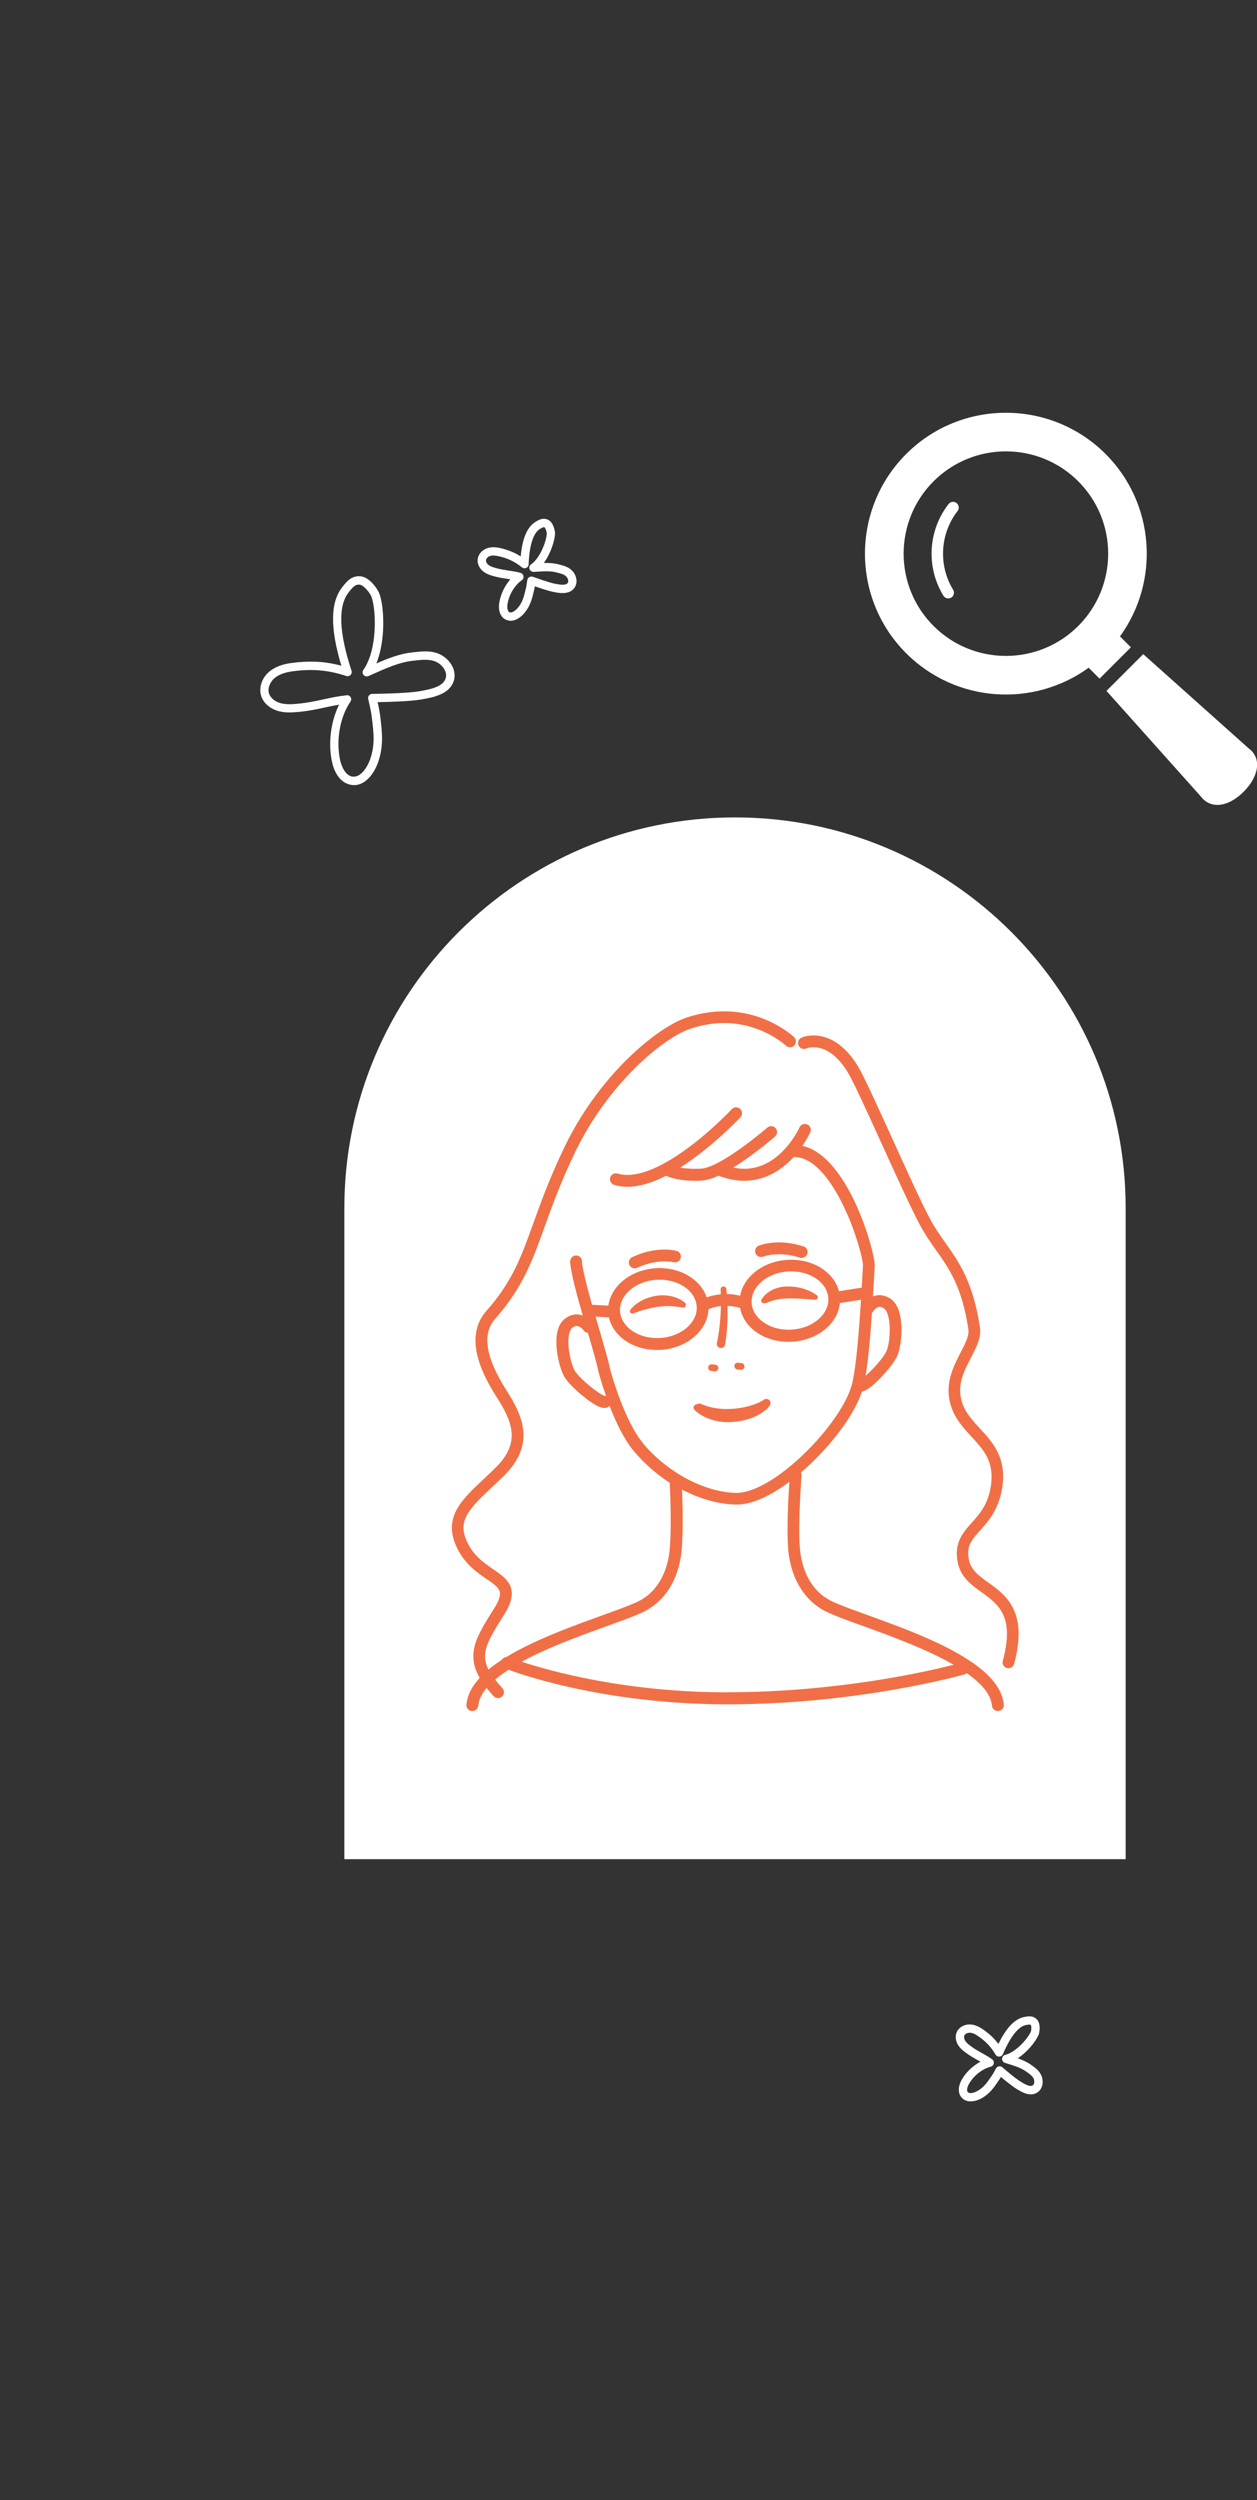 <?xml version="1.0" encoding="UTF-8"?><svg id="_レイヤー_2" xmlns="http://www.w3.org/2000/svg" viewBox="0 0 150.83 300"><rect x="0" y="0" width="150.83" height="300" fill="#333333" stroke="none"/><defs><style>.cls-1{fill:#fff;}.cls-2{fill:none;}.cls-3{fill:#f16f46;}</style></defs><g id="_レイヤー_1-2"><path class="cls-1" d="M88.2,98.08h0c25.87,0,46.87,21,46.87,46.87v78.13H41.32v-78.13c0-25.87,21-46.87,46.87-46.87Z"/><path class="cls-1" d="M61.26,74.48c-.22,0-.43-.05-.65-.17-.57-.33-.84-1.05-.71-1.94,.15-1.03,.66-2.08,1.34-2.86-.13-.02-.26-.04-.39-.06-.47-.07-.95-.14-1.43-.27-.42-.11-.89-.23-1.31-.52-.53-.36-.83-.93-.8-1.48,.04-.61,.49-1.17,1.12-1.39,.45-.16,.97-.17,1.58-.03,.95,.22,1.73,.53,2.47,1,.2-2.17,.78-3.53,1.77-4.14,.38-.23,.89-.55,1.52-.25,.63,.31,.84,1.32,.83,1.69-.04,.8-.51,2.34-1.34,3.49,.58-.01,1.17,.01,1.73,.16l.12,.03c.5,.13,1.07,.27,1.51,.7,.51,.5,.79,1.4,.31,2.09-.61,.86-1.8,.64-2.5,.5-.58-.11-1.61-.45-2.25-.68-.02,.15-.05,.29-.07,.38l-.04,.15c-.23,.98-.44,1.83-1.15,2.68-.4,.48-1.02,.93-1.66,.93Zm-2.04-7.83c-.17,0-.31,.02-.44,.07-.26,.09-.45,.31-.47,.52-.01,.2,.13,.43,.37,.59,.27,.19,.64,.28,1,.38,.43,.11,.86,.18,1.33,.25,.47,.07,.95,.14,1.43,.27,.19,.05,.33,.2,.37,.4s-.05,.39-.21,.5c-.86,.6-1.54,1.76-1.71,2.89-.05,.37,0,.8,.21,.93,.27,.15,.73-.15,1.05-.53,.56-.67,.73-1.37,.94-2.27l.04-.15c.06-.24,.13-.88,.14-.88,.02-.15,.11-.29,.24-.37,.13-.08,.29-.09,.43-.04,.02,0,1.89,.69,2.68,.84,.61,.12,1.28,.21,1.5-.1,.15-.21,.02-.59-.19-.79-.25-.25-.63-.34-1.06-.45l-.12-.03c-.72-.19-1.57-.13-2.38-.08l-.33,.02c-.21,.01-.43-.12-.5-.34s0-.45,.19-.57c1.09-.74,1.84-2.81,1.88-3.69,0-.19-.15-.66-.28-.75-.09-.04-.18-.02-.55,.2-.55,.34-1.23,1.35-1.35,4.24,0,.19-.12,.36-.29,.43-.17,.08-.37,.05-.52-.07-.86-.69-1.68-1.08-2.82-1.34-.21-.05-.4-.07-.57-.07Z"/><path class="cls-1" d="M116.47,252.14c-.42,0-.81-.13-1.11-.49-.42-.51-.41-1.28,.02-2.07,.5-.91,1.35-1.71,2.27-2.2-.11-.06-.22-.13-.34-.19-.41-.23-.84-.47-1.24-.76-.35-.25-.75-.53-1.04-.95-.37-.53-.45-1.17-.22-1.67,.25-.55,.88-.91,1.55-.9,.48,0,.96,.18,1.49,.53,.81,.54,1.43,1.11,1.95,1.81,.96-1.96,1.98-3.03,3.12-3.24,.44-.08,1.03-.2,1.51,.31,.48,.52,.32,1.54,.18,1.87-.32,.73-1.3,2.01-2.49,2.78,.54,.19,1.09,.43,1.56,.76l.1,.07c.42,.3,.9,.63,1.16,1.2,.3,.65,.24,1.59-.45,2.06-.88,.59-1.9-.04-2.52-.42-.5-.31-1.34-.99-1.87-1.43-.07,.13-.15,.25-.2,.33l-.08,.12c-.57,.84-1.06,1.56-2.02,2.1-.39,.22-.87,.38-1.32,.38Zm-.14-8.23c-.27,0-.52,.13-.61,.32-.08,.18-.03,.45,.13,.69,.19,.27,.5,.49,.8,.71,.36,.26,.74,.47,1.15,.7,.41,.23,.84,.47,1.24,.76,.16,.11,.24,.31,.2,.5-.04,.19-.18,.35-.37,.39-1.01,.26-2.07,1.1-2.62,2.1-.18,.33-.29,.75-.13,.94,.2,.24,.74,.11,1.17-.13,.76-.43,1.15-1,1.69-1.79l.08-.12c.14-.2,.44-.78,.44-.78,.07-.13,.2-.23,.35-.26,.15-.03,.3,.01,.42,.11,.02,.01,1.52,1.32,2.21,1.73,.53,.33,1.12,.65,1.44,.44,.22-.15,.23-.54,.11-.81-.15-.32-.47-.54-.83-.8l-.1-.07c-.61-.43-1.41-.68-2.19-.92l-.32-.1c-.21-.07-.36-.27-.35-.49s.17-.42,.38-.47c1.29-.31,2.72-1.97,3.07-2.78,.08-.17,.09-.67,0-.8-.07-.07-.16-.08-.58,0-.64,.12-1.63,.83-2.77,3.49-.07,.17-.24,.29-.43,.3-.18,.01-.37-.08-.46-.25-.56-.96-1.19-1.61-2.16-2.26-.36-.24-.67-.36-.95-.36h-.01Z"/><path class="cls-1" d="M42.46,94.2c-.11,0-.23,0-.34-.03-1.09-.17-1.95-1.2-2.28-2.75-.49-2.25-.14-4.88,.85-6.87-.57,.1-1.15,.22-1.71,.34-.91,.2-1.86,.4-2.82,.5-.82,.08-1.75,.18-2.65-.04-1.08-.27-1.91-.98-2.18-1.88-.3-.97,.1-2.13,.97-2.87,.65-.55,1.53-.9,2.68-1.05,2.19-.29,4.03-.2,5.98,.33-1.35-4.5-1.33-7.57,.08-9.39,.53-.68,1.12-1.45,2.23-1.34,1.07,.1,2.09,1.53,2.31,2.24,.52,1.62,.7,5.45-.42,8.22,1.33-.59,2.79-1.16,4.24-1.32l.25-.03c1.01-.11,2.06-.23,3.07,.22,1.13,.5,2.1,1.8,1.76,3.11-.45,1.73-2.55,2.1-3.94,2.34-1.32,.23-4.01,.3-5.23,.32,.1,.44,.22,1,.26,1.31l.04,.29c.24,1.95,.45,3.63-.24,5.61-.46,1.31-1.48,2.75-2.9,2.75Zm-.82-10.79c.17,0,.34,.09,.43,.24,.1,.17,.09,.38-.02,.54-1.26,1.83-1.75,4.65-1.24,7.01,.19,.87,.68,1.85,1.46,1.98,1.06,.16,1.84-1.22,2.14-2.06,.62-1.75,.43-3.25,.19-5.15l-.04-.29c-.05-.4-.29-1.44-.38-1.81-.04-.15,0-.3,.09-.42,.09-.12,.24-.19,.39-.19,.04,0,4.07-.04,5.69-.32,1.44-.25,2.87-.58,3.14-1.6,.21-.79-.46-1.62-1.19-1.94-.77-.34-1.64-.24-2.56-.14l-.25,.03c-1.56,.17-3.14,.88-4.67,1.56l-.61,.27c-.21,.09-.45,.03-.59-.14-.14-.17-.15-.42-.02-.6,1.69-2.39,1.55-6.99,1.01-8.68-.17-.52-.96-1.5-1.46-1.55-.49-.05-.8,.25-1.34,.96-1.26,1.63-1.14,4.78,.37,9.37,.06,.18,.01,.38-.12,.51-.13,.13-.33,.18-.51,.12-2.16-.71-4.09-.88-6.45-.56-.96,.13-1.66,.4-2.16,.82-.57,.49-.84,1.23-.67,1.82,.17,.55,.74,1.02,1.46,1.2,.73,.18,1.53,.1,2.31,.02,.9-.09,1.82-.29,2.71-.48,.91-.2,1.86-.4,2.82-.5,.02,0,.04,0,.05,0Z"/><g><path class="cls-1" d="M134.39,76.36c4.8-6.61,4.22-15.94-1.73-21.89-6.6-6.59-17.33-6.59-23.92,0-6.6,6.6-6.6,17.33,0,23.92,5.96,5.96,15.28,6.53,21.89,1.73l1.31,1.31,3.76-3.76-1.31-1.31Zm-5.01-1.25c-4.79,4.79-12.57,4.79-17.36,0-4.79-4.79-4.79-12.57,0-17.36,4.8-4.79,12.57-4.79,17.36,0,4.79,4.79,4.79,12.57,0,17.36Z"/><path class="cls-1" d="M113.82,60.48c-2.49,3.2-2.7,7.6-.62,11,.2,.32,.62,.42,.94,.23,.32-.2,.42-.62,.23-.94h0c-1.78-2.91-1.6-6.71,.53-9.45,.23-.3,.18-.73-.12-.96-.3-.23-.73-.18-.96,.12Z"/><path class="cls-1" d="M149.88,89.84l-12.7-11.35-4.41,4.41,11.35,12.7c1.15,1.49,3.23,1.27,5.1-.59,1.87-1.87,2.16-4.02,.67-5.17Z"/></g><g id="_7"><path class="cls-3" d="M118.56,189.87c-1.09-.79-2.03-1.47-2.28-2.64-.37-1.71,.31-2.46,1.34-3.61,1.03-1.15,2.3-2.58,2.67-5.33,.46-3.46-1.22-5.28-2.7-6.88-.94-1.02-1.84-1.99-2.21-3.34-.54-1.94,.31-3.59,1.14-5.18,.64-1.24,1.25-2.41,1.07-3.6-.82-5.45-2.51-7.84-4.14-10.15-.64-.91-1.25-1.76-1.81-2.81-1.02-1.88-2.81-5.82-4.54-9.64-1.77-3.89-3.44-7.56-4.14-8.73-.86-1.43-2.33-3.21-4.45-3.63-1.31-.26-2.23,.12-2.33,.17-.36,.16-.52,.58-.36,.94,.16,.36,.58,.52,.94,.36,.03-.01,2.58-1.09,4.99,2.9,.66,1.1,2.39,4.9,4.07,8.59,1.74,3.84,3.55,7.8,4.58,9.73,.61,1.12,1.26,2.05,1.9,2.96,1.61,2.27,3.13,4.42,3.9,9.54,.11,.74-.37,1.67-.92,2.74-.86,1.66-1.93,3.73-1.24,6.21,.47,1.68,1.52,2.82,2.54,3.93,1.45,1.57,2.7,2.93,2.34,5.74-.31,2.32-1.33,3.47-2.32,4.57-1.07,1.2-2.18,2.44-1.66,4.85,.37,1.7,1.62,2.61,2.84,3.49,2.05,1.48,3.98,2.88,2.55,8.23-.1,.38,.12,.77,.5,.87,.06,.02,.12,.02,.18,.02,.31,0,.6-.21,.68-.53,1.68-6.3-.96-8.21-3.09-9.75Z"/><path class="cls-3" d="M114.24,198.01c-3.19-1.71-7.06-3.11-10.17-4.23-2.24-.81-4.35-1.57-4.9-2.02-.03-.03-.07-.05-.11-.07-.11-.06-2.71-1.54-3.08-5.92-.25-2.96,.2-8.64,.2-8.7,.01-.14-.02-.27-.08-.38,.55-.47,1.01-.89,1.35-1.23,2.92-2.82,5.16-6.01,5.98-8.49,.33-.06,.98-.33,2.28-1.69,.67-.7,1.58-1.78,1.93-2.53,.34-.73,.56-2.14,.53-3.43-.03-1.23-.29-2.85-1.38-3.53-.74-.46-1.38-.43-1.78-.32-.09,.02-.18,.06-.26,.09,.05-.78,.09-1.49,.12-2.09,.04-.7,.07-1.26,.09-1.52,.09-1.2-1.88-8.68-5.44-12.44-1.04-1.1-2.12-1.77-3.24-2.02,.61-.89,.92-1.58,.95-1.63,.16-.36,0-.78-.36-.94-.36-.16-.78,0-.94,.36,0,.02-.82,1.82-2.42,3.24-1.65,1.47-3.51,2-5.54,1.58,2.34-1.43,4.64-3.4,5.03-3.73,.3-.26,.33-.7,.07-1-.26-.3-.7-.33-1-.07-.01,.01-1.42,1.23-3.13,2.45-2.89,2.07-4.23,2.44-4.76,2.47-1.13,.07-1.99-.02-2.57-.12,.64-.41,1.31-.86,1.99-1.38,2.94-2.2,5.16-4.57,5.25-4.67,.27-.29,.25-.74-.04-1-.29-.27-.74-.25-1,.04-.02,.02-2.24,2.39-5.08,4.52-3.63,2.71-6.61,3.82-8.62,3.2-.37-.11-.77,.1-.89,.47-.12,.37,.1,.77,.47,.89,.5,.15,1.04,.23,1.6,.23,1.36,0,2.92-.45,4.65-1.33,.02,.02,.05,.03,.07,.04,.05,.03,1.16,.57,3.36,.57,.28,0,.58,0,.89-.03,.56-.04,1.23-.25,1.95-.58,1.12,.43,2.14,.61,3.08,.61,2.27,0,4.01-1.04,5.2-2.11,.27-.24,.52-.49,.75-.74,1.07-.02,2.15,.53,3.23,1.66,1.35,1.42,2.69,3.77,3.78,6.63,.97,2.57,1.33,4.44,1.3,4.75-.02,.27-.05,.81-.09,1.55-.02,.32-.04,.68-.06,1.08l-2.73,.43c-.27-1.03-.93-1.95-1.92-2.64-1.18-.82-2.7-1.22-4.28-1.12-1.58,.1-3.04,.68-4.11,1.65-.84,.75-1.37,1.67-1.55,2.65-.57-.14-1.11-.2-1.6-.2-.02-.2-.03-.4-.05-.6-.06-.44-.7-.39-.69,.06,.01,.19,.02,.38,.02,.57-.71,.06-1.28,.22-1.69,.37-.73-2.17-3.24-3.68-6.12-3.5-2.99,.19-5.36,2.13-5.68,4.49l-1.96-.1c-.63-2.24-1.18-4.4-1.2-5.22,0-.39-.33-.71-.72-.7-.39,0-.7,.33-.7,.72,.02,1.11,.72,3.75,1.51,6.49-.14-.05-.3-.1-.46-.12-.41-.06-1.05-.01-1.73,.54-1,.81-1.06,2.45-.93,3.67,.13,1.28,.53,2.65,.96,3.34,.44,.7,1.48,1.66,2.23,2.27,1.54,1.25,2.21,1.39,2.52,1.39,.06,0,.1,0,.14,0,.19-.02,.36-.12,.48-.26,.75,1.94,1.79,4.15,3.06,5.61,1.23,1.42,2.65,2.65,4.18,3.63-.01,.06-.02,.11-.01,.17,0,.05,.25,4.73,0,7.71-.37,4.38-2.97,5.86-3.07,5.92-.04,.02-.08,.05-.12,.08-.55,.45-2.66,1.21-4.9,2.02-3.11,1.12-6.98,2.52-10.17,4.23-.49,.26-.94,.52-1.37,.78-.22,.02-.42,.14-.54,.34-.59,.39-1.13,.77-1.59,1.16-.33-.67-.45-1.28-.39-1.9,.12-1.24,.95-2.59,2.28-4.7,2.01-3.17,.31-4.33-1.33-5.45-.99-.68-2.12-1.45-2.89-2.83-1.55-2.79-.27-4.16,2.76-7.01,.46-.43,.93-.87,1.42-1.35,3.89-3.82,2.21-7.29,.33-10.24-2.53-3.97-2.98-6.79-1.37-8.61,3.31-3.75,4.46-6.95,5.92-11,.91-2.53,1.94-5.4,3.7-9.05,3.97-8.22,10.56-13.66,13.77-14.74,2.87-.97,5.67-.93,8.32,.12,2,.79,3.17,1.89,3.18,1.9,.28,.27,.73,.26,1-.02,.27-.28,.26-.73-.02-1-.05-.05-1.34-1.27-3.58-2.17-2.06-.83-5.35-1.52-9.36-.17-1.95,.66-4.61,2.53-7.12,5.01-2.12,2.09-5.13,5.61-7.47,10.46-1.79,3.72-2.84,6.62-3.76,9.19-1.46,4.06-2.51,6.99-5.65,10.54-1.19,1.35-1.56,3.08-1.11,5.15,.33,1.52,1.1,3.21,2.35,5.17,1.79,2.81,3.02,5.39-.12,8.47-.48,.47-.94,.91-1.39,1.33-1.45,1.36-2.7,2.54-3.36,3.86-.76,1.53-.65,3.07,.34,4.86,.93,1.67,2.26,2.58,3.32,3.31,.72,.49,1.34,.91,1.54,1.38,.07,.17,.3,.7-.61,2.13-1.45,2.28-2.34,3.76-2.49,5.32-.1,1,.13,1.97,.74,3.04-.96,1.04-1.49,2.1-1.59,3.2-.04,.39,.25,.74,.64,.77,.02,0,.05,0,.07,0,.36,0,.67-.28,.71-.64,.07-.73,.43-1.44,1-2.13,.25,.32,.53,.65,.84,.99,.14,.15,.33,.23,.53,.23,.17,0,.34-.06,.48-.18,.29-.26,.31-.71,.05-1-.34-.37-.63-.71-.87-1.04,.47-.4,1.01-.8,1.6-1.18,.93,.34,3.32,1.17,6.93,2,4.25,.98,11.06,2.15,19.35,2.15,15.83,0,28.32-3.56,28.45-3.6,.1-.03,.19-.08,.26-.14,1.71,1.2,2.88,2.51,3.02,3.9,.03,.37,.34,.64,.71,.64,.02,0,.05,0,.07,0,.39-.04,.68-.38,.64-.77-.22-2.26-2.23-4.38-6.16-6.49Zm-9.53-40.56c.08-.14,.35-.53,.69-.62,.07-.02,.28-.08,.65,.15,.41,.26,.69,1.16,.71,2.36,.03,1.16-.18,2.33-.4,2.8-.36,.78-1.63,2.19-2.49,2.94,.33-2,.58-4.91,.75-7.51,.03-.04,.06-.08,.08-.12Zm-13.4-3.6c.83-.75,1.99-1.21,3.25-1.29,.13,0,.26-.01,.39-.01,1.12,0,2.17,.31,3,.88,.87,.6,1.38,1.43,1.44,2.33,.06,.9-.35,1.79-1.13,2.49-.83,.75-1.99,1.21-3.25,1.29-1.26,.08-2.46-.23-3.38-.87-.87-.6-1.38-1.43-1.44-2.33-.06-.9,.35-1.79,1.13-2.49Zm-12.53-.29c.13,0,.26-.01,.38-.01,2.37,0,4.32,1.39,4.44,3.21,.12,1.92-1.84,3.62-4.38,3.78-1.26,.08-2.46-.23-3.38-.87-.87-.6-1.38-1.43-1.44-2.33-.12-1.92,1.84-3.62,4.38-3.78Zm-6.21,13.93c-.61-.12-2.97-2.02-3.58-2.99-.27-.43-.63-1.57-.75-2.73-.12-1.19,.04-2.12,.41-2.43,.33-.27,.55-.24,.63-.23,.35,.05,.67,.39,.76,.52,.12,.18,.31,.28,.51,.3,0,.03,.02,.05,.02,.08,.57,1.96,1.11,3.82,1.23,4.52,0,.02,0,.04,.01,.06,.03,.11,.35,1.32,.91,2.91-.05,0-.11-.01-.16-.01Zm4.72,5.84c-2.36-2.73-3.97-8.62-4.09-9.07-.14-.8-.66-2.58-1.26-4.64-.15-.52-.31-1.08-.48-1.64l1.61,.09c.24,1.09,.92,2.06,1.95,2.78,1.06,.74,2.4,1.13,3.81,1.13,.16,0,.32,0,.47-.01,3.15-.2,5.61-2.34,5.71-4.87,.25-.11,.77-.31,1.49-.39,0,.41-.03,.83-.05,1.24-.07,1.06-.2,2.13-.43,3.17-.07,.28,.12,.57,.41,.62,.28,.05,.54-.14,.58-.42,.25-1.53,.33-3.08,.28-4.63,.46,.02,.97,.09,1.52,.25,.21,1.15,.9,2.18,1.99,2.93,1.06,.74,2.4,1.13,3.81,1.13,.16,0,.32,0,.47-.01,1.58-.1,3.04-.68,4.11-1.65,.94-.84,1.48-1.88,1.59-2.99l2.53-.4c-.21,3.39-.56,8.07-1.07,10.1-.57,2.27-2.84,5.57-5.77,8.4-3.1,2.99-6.16,4.74-8.2,4.68-3.73-.11-8.04-2.38-10.98-5.78Zm9.98,29.73c-12.16,0-21.23-2.54-24.67-3.67,3.19-1.74,7.21-3.19,10.18-4.26,2.86-1.03,4.54-1.65,5.27-2.22,.48-.28,3.35-2.16,3.75-7.02,.2-2.38,.1-5.69,.04-7.16,2.09,1.1,4.3,1.74,6.4,1.8,.05,0,.1,0,.15,0,2.12,0,4.47-1.34,6.33-2.73-.12,1.73-.34,5.68-.14,8.08,.4,4.85,3.27,6.73,3.75,7.02,.73,.56,2.41,1.19,5.27,2.22,3.17,1.15,7.55,2.73,10.83,4.63-3.11,.8-13.95,3.3-27.16,3.3Z"/><path class="cls-3" d="M76.01,157.58c.47-.17,.97-.34,1.46-.47,.96-.25,1.92-.43,2.92-.39,.49,.01,1,.09,1.48,.17,0,0,.09,0,.09,0,.31,.03,.47-.38,.23-.58-.95-.79-2.26-1.01-3.46-.83-1.03,.17-2.03,.6-2.78,1.32-.11,.11-.2,.21-.31,.35-.05,.07-.07,.16-.05,.25,.05,.19,.25,.25,.41,.18Z"/><path class="cls-3" d="M76.16,152.19c.1,0,.2-.02,.3-.07,2.45-1.14,4.3-.68,4.34-.67,.38,.1,.77-.12,.87-.49,.11-.38-.11-.77-.49-.87-.09-.03-2.35-.64-5.32,.75-.35,.17-.51,.59-.34,.94,.12,.26,.38,.41,.64,.41Z"/><path class="cls-3" d="M91.64,156.37h.22s.05-.02,.08-.03c.64-.27,1.32-.45,2.01-.51,.75-.06,1.5-.03,2.26,.01,.54,.03,1.09,.08,1.63,.11,.27,.02,.41-.35,.19-.52-1.09-.81-2.47-1.12-3.81-1.06-1.1,.07-2.26,.58-2.84,1.55-.12,.19,.03,.46,.26,.45Z"/><path class="cls-3" d="M91.58,150.78s1.8-.71,4.39,.12c.07,.02,.15,.03,.22,.03,.3,0,.58-.19,.68-.49,.12-.37-.08-.77-.46-.89-3.12-1-5.28-.12-5.37-.08-.36,.15-.53,.56-.38,.92s.56,.53,.93,.38Z"/><path class="cls-3" d="M92.25,168.79l.07-.08c.19-.2,.19-.52-.02-.72-.2-.19-.52-.19-.72,.02,0,0-.02,0-.03,.02-.05,.03-.1,.06-.15,.08-.5,.28-1.05,.47-1.6,.62-1.9,.49-4.02,.5-5.83-.34l-.47,.13c-.06,.02-.12,.05-.17,.1-.15,.15-.15,.4,0,.55l.07,.07c.29,.27,.61,.49,.96,.68,1.08,.58,2.35,.8,3.56,.7,1.34-.1,2.73-.49,3.81-1.33,.19-.15,.37-.31,.53-.5Z"/><path class="cls-3" d="M85.33,164.5l.41,.05s.04,0,.05,0c.2,0,.37-.15,.4-.35,.03-.22-.13-.43-.35-.45l-.41-.05c-.22-.03-.43,.13-.45,.35-.03,.22,.13,.43,.35,.45Z"/><path class="cls-3" d="M88.47,164.31l.41,.05s.04,0,.05,0c.2,0,.37-.15,.4-.35,.03-.22-.13-.43-.35-.45l-.41-.05c-.22-.03-.43,.13-.45,.35-.03,.22,.13,.43,.35,.45Z"/></g><rect class="cls-2" width="150.83" height="300"/></g></svg>